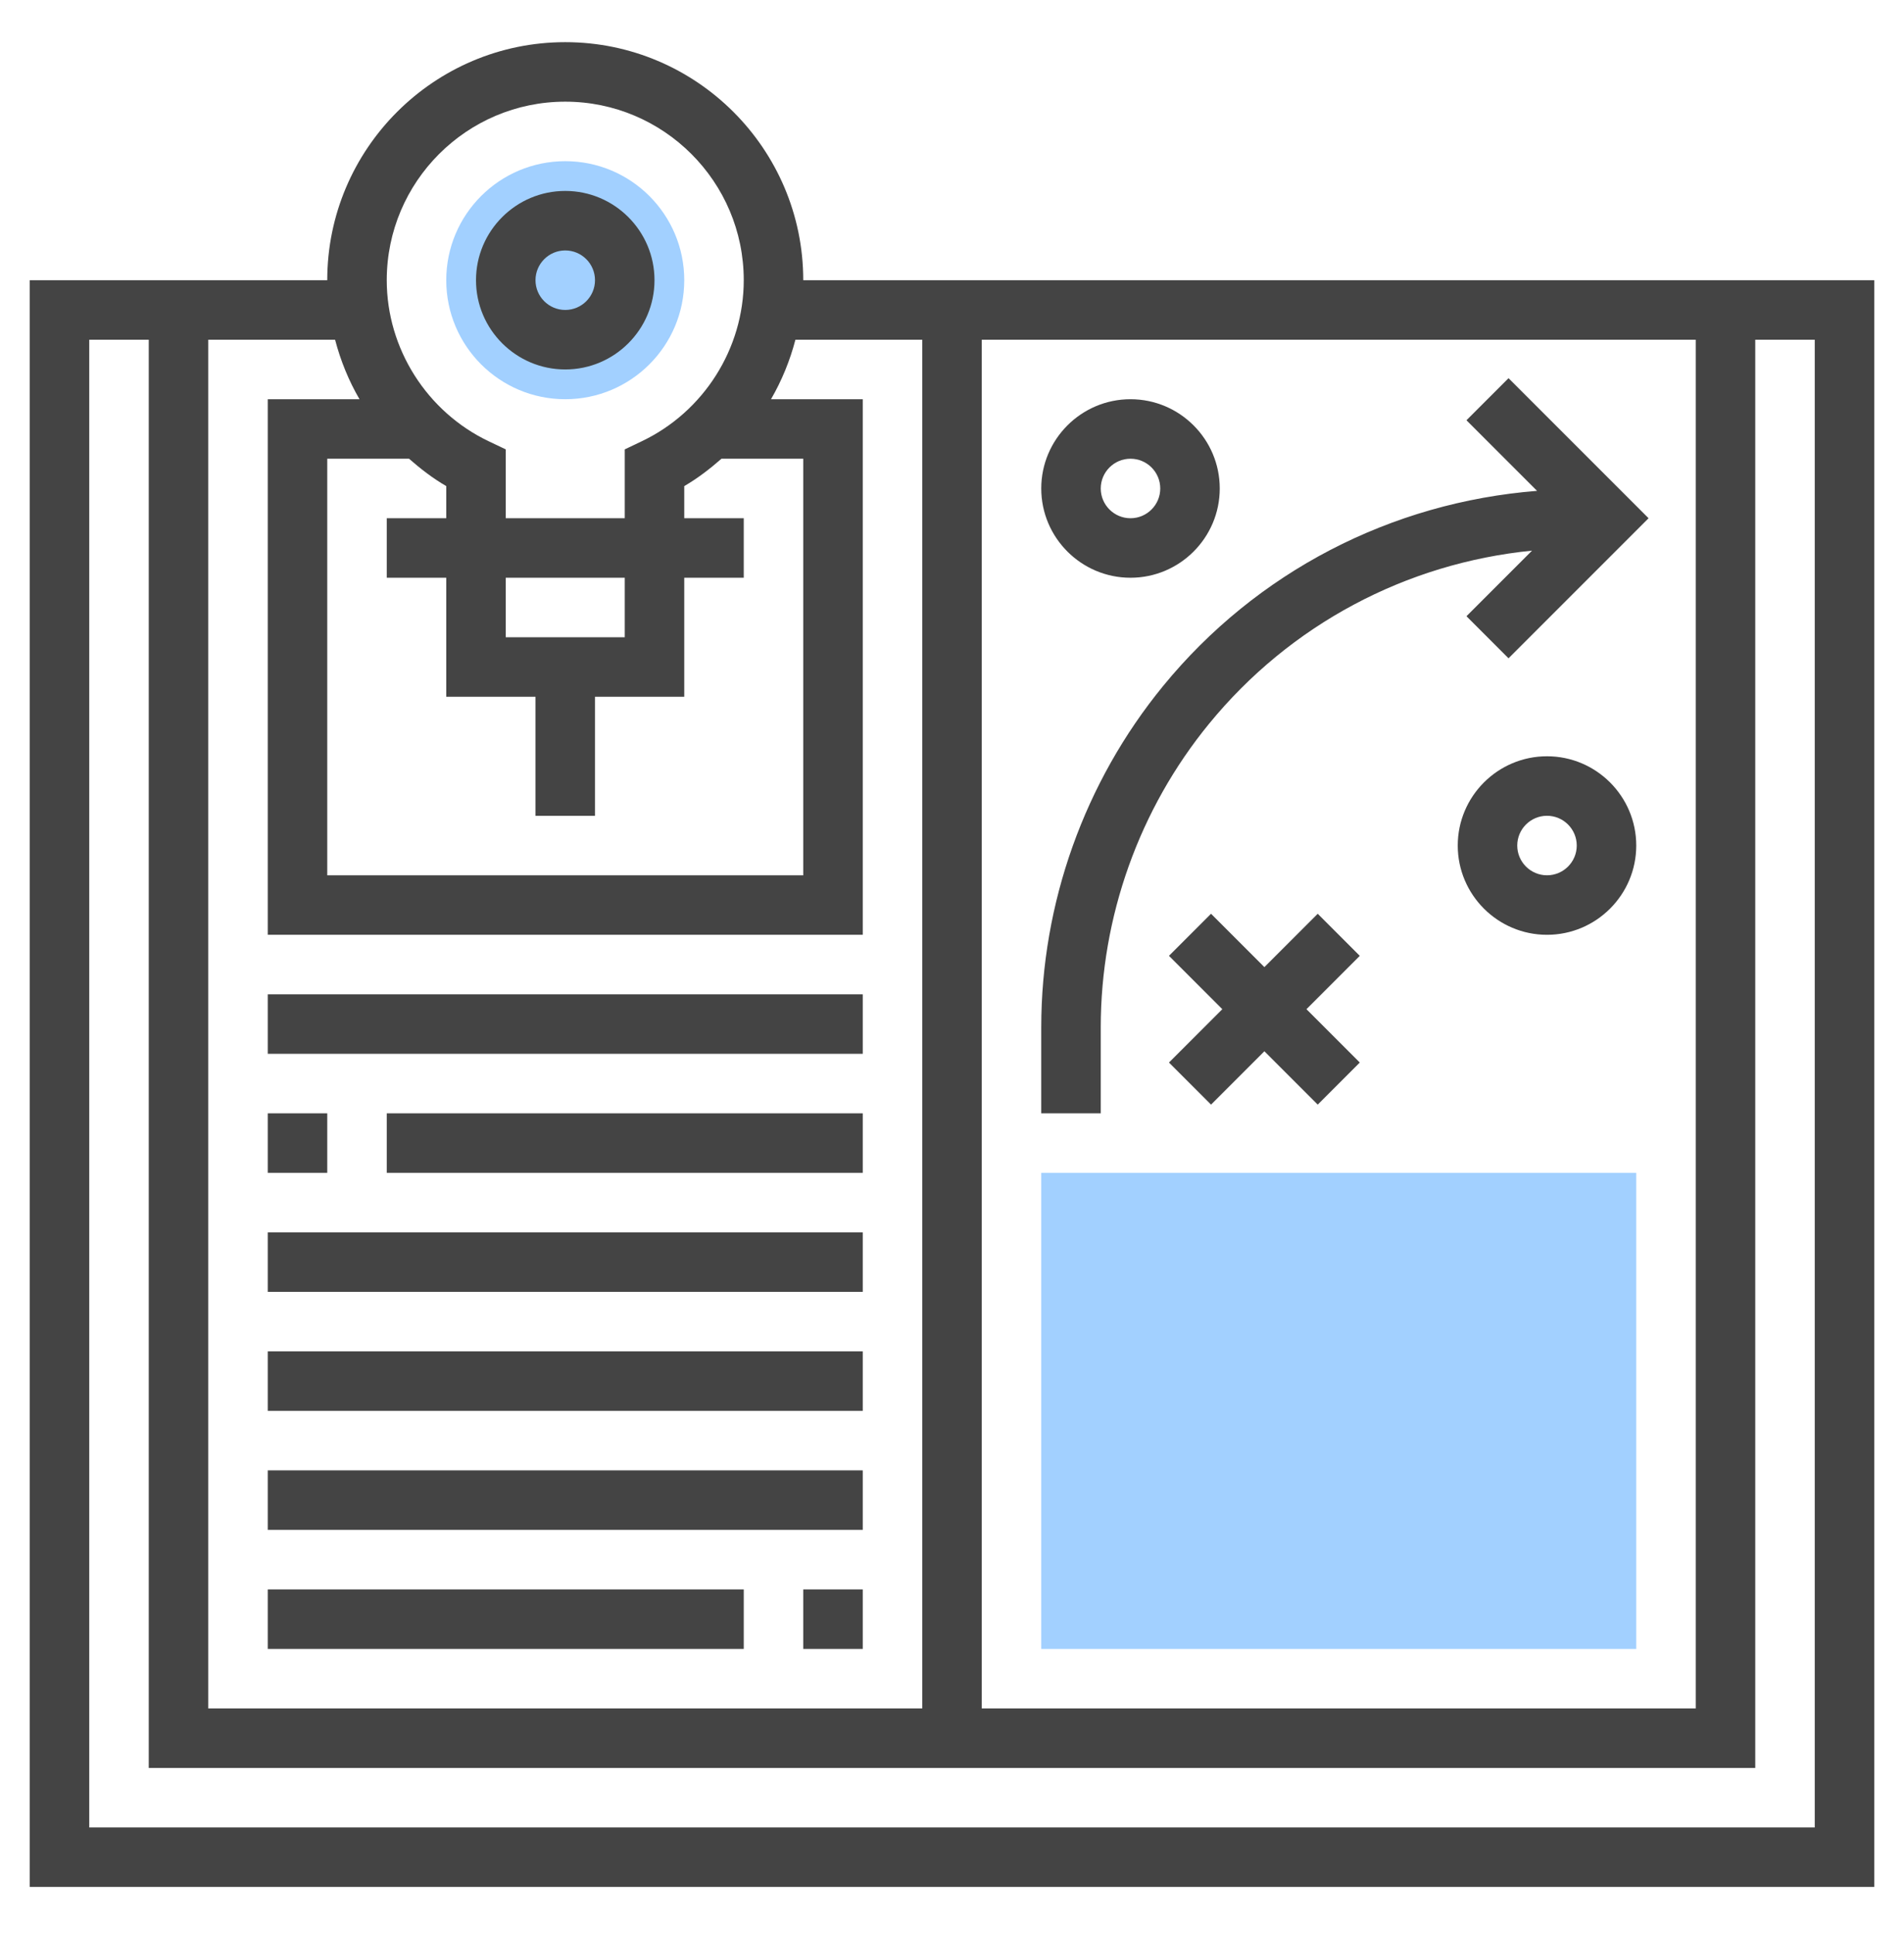 <svg width="64" height="65" viewBox="0 0 64 65" fill="none" xmlns="http://www.w3.org/2000/svg">
<path d="M19 13.417C21.209 13.417 23 11.626 23 9.417C23 7.208 21.209 5.417 19 5.417C16.791 5.417 15 7.208 15 9.417C15 11.626 16.791 13.417 19 13.417Z" fill="#A2D0FF"/>
<path d="M55 39.417H35V55.417H55V39.417Z" fill="#A2D0FF"/>
<path d="M27 9.417C27 5.006 23.411 1.417 19 1.417C14.589 1.417 11 5.006 11 9.417H1V63.417H63V9.417H27ZM57 11.417V57.417H33V11.417H57ZM19 3.417C22.309 3.417 25 6.108 25 9.417C25 11.715 23.654 13.84 21.57 14.831L21 15.103V17.417H17V15.103L16.43 14.832C14.346 13.84 13 11.715 13 9.417C13 6.108 15.691 3.417 19 3.417ZM13.749 15.417C14.136 15.757 14.547 16.074 15 16.337V17.417H13V19.417H15V23.417H18V27.417H20V23.417H23V19.417H25V17.417H23V16.337C23.453 16.074 23.863 15.757 24.251 15.417H27V29.417H11V15.417H13.749ZM17 21.417V19.417H21V21.417H17ZM11.263 11.417C11.447 12.12 11.721 12.793 12.084 13.417H9V31.417H29V13.417H25.916C26.278 12.793 26.553 12.12 26.737 11.417H31V57.417H7V11.417H11.263ZM61 61.417H3V11.417H5V59.417H59V11.417H61V61.417Z" fill="#444444"/>
<path d="M29 33.417H9V35.417H29V33.417Z" fill="#444444"/>
<path d="M29 37.417H13V39.417H29V37.417Z" fill="#444444"/>
<path d="M11 37.417H9V39.417H11V37.417Z" fill="#444444"/>
<path d="M29 41.417H9V43.417H29V41.417Z" fill="#444444"/>
<path d="M29 45.417H9V47.417H29V45.417Z" fill="#444444"/>
<path d="M29 49.417H9V51.417H29V49.417Z" fill="#444444"/>
<path d="M29 53.417H27V55.417H29V53.417Z" fill="#444444"/>
<path d="M25 53.417H9V55.417H25V53.417Z" fill="#444444"/>
<path d="M37 37.417V34.523C37 30.815 38.293 27.193 40.641 24.324C43.369 20.989 47.262 18.927 51.497 18.506L49.293 20.71L50.707 22.124L55.414 17.417L50.707 12.71L49.293 14.124L51.666 16.497C46.763 16.885 42.239 19.213 39.093 23.059C36.454 26.283 35 30.355 35 34.523V37.417H37ZM38 19.417C39.654 19.417 41 18.071 41 16.417C41 14.763 39.654 13.417 38 13.417C36.346 13.417 35 14.763 35 16.417C35 18.071 36.346 19.417 38 19.417ZM38 15.417C38.551 15.417 39 15.865 39 16.417C39 16.969 38.551 17.417 38 17.417C37.449 17.417 37 16.969 37 16.417C37 15.865 37.449 15.417 38 15.417ZM52 25.417C50.346 25.417 49 26.763 49 28.417C49 30.071 50.346 31.417 52 31.417C53.654 31.417 55 30.071 55 28.417C55 26.763 53.654 25.417 52 25.417ZM52 29.417C51.449 29.417 51 28.969 51 28.417C51 27.865 51.449 27.417 52 27.417C52.551 27.417 53 27.865 53 28.417C53 28.969 52.551 29.417 52 29.417Z" fill="#444444"/>
<path d="M44.293 30.71L42.5 32.503L40.707 30.71L39.293 32.124L41.086 33.917L39.293 35.71L40.707 37.124L42.5 35.331L44.293 37.124L45.707 35.71L43.914 33.917L45.707 32.124L44.293 30.71Z" fill="#444444"/>
<path d="M19 12.417C20.654 12.417 22 11.071 22 9.417C22 7.763 20.654 6.417 19 6.417C17.346 6.417 16 7.763 16 9.417C16 11.071 17.346 12.417 19 12.417ZM19 8.417C19.551 8.417 20 8.865 20 9.417C20 9.969 19.551 10.417 19 10.417C18.449 10.417 18 9.969 18 9.417C18 8.865 18.449 8.417 19 8.417Z" fill="#444444"/>
</svg>
